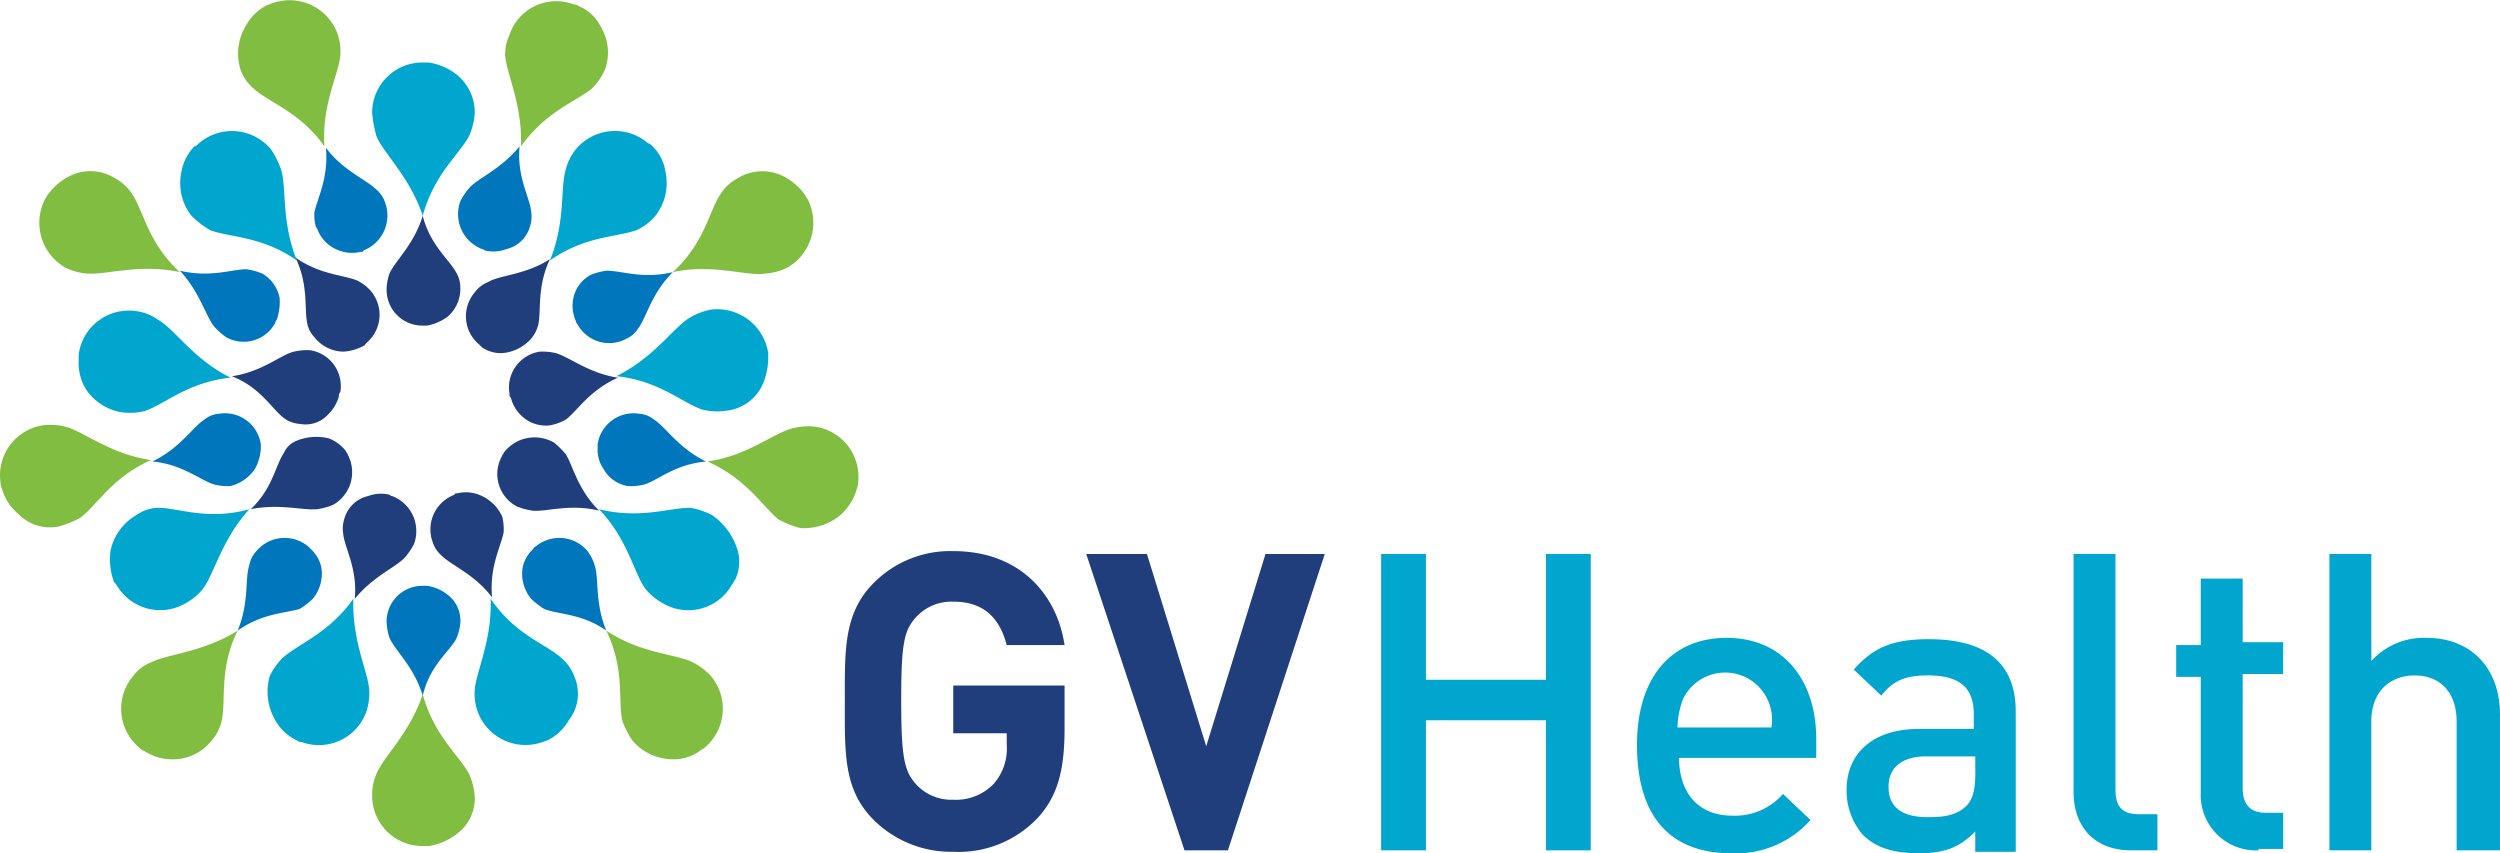 <svg xmlns="http://www.w3.org/2000/svg" width="288" height="98.293" viewBox="0 0 288 98.293">
  <g id="Group_320" data-name="Group 320" transform="translate(-0.057 0.025)">
    <g id="Group_263" data-name="Group 263">
      <path id="Path_227" data-name="Path 227" d="M37.624,10.129a7.838,7.838,0,0,1-.666,2.664c-1.166,2.165-4,4.33-5.329,9.159-1.5-4.5-4.5-7.161-5.329-9.159a15,15,0,0,1-.5-2.664A5.792,5.792,0,0,1,31.629,4.3h.666a6.769,6.769,0,0,1,3.164,1.332,5.605,5.605,0,0,1,2.165,4.5" transform="translate(17.127 2.877)" fill="#00a6ce" fill-rule="evenodd"/>
      <path id="Path_228" data-name="Path 228" d="M51.422,13.8a5.167,5.167,0,0,0-1.5-3c-.167-.167-.333-.333-.5-.333a5.852,5.852,0,0,0-8.326.666,6.152,6.152,0,0,0-1.166,2.331c-.666,2.165,0,6-1.832,10.491,4-2.831,7.66-2.664,9.992-3.5A6.311,6.311,0,0,0,50.257,18.8a6.136,6.136,0,0,0,1.166-5" transform="translate(25.31 6.029)" fill="#00a6ce" fill-rule="evenodd"/>
      <path id="Path_229" data-name="Path 229" d="M7.726,40.1a7.362,7.362,0,0,0,.333,3.331c0,.167.167.333.333.5a5.793,5.793,0,0,0,7.993,2.165,6.664,6.664,0,0,0,2-1.665c1.332-1.832,2.165-5.662,5.329-9.159-4.829,1.332-8.16-.167-10.491-.167a4.487,4.487,0,0,0-2.5.833,6.235,6.235,0,0,0-3,4.163" transform="translate(5.059 23.368)" fill="#00a6ce" fill-rule="evenodd"/>
      <path id="Path_230" data-name="Path 230" d="M54.489,35.933a8.777,8.777,0,0,0-2.5-.833c-2.331,0-5.829,1.332-10.491.167,3.331,3.5,4,7.327,5.329,9.159a6.664,6.664,0,0,0,2,1.665,5.755,5.755,0,0,0,7.993-2.165c.167-.167.167-.333.333-.5a4.738,4.738,0,0,0,.333-3.331,7.535,7.535,0,0,0-3-4.163" transform="translate(27.572 23.368)" fill="#00a6ce" fill-rule="evenodd"/>
      <path id="Path_231" data-name="Path 231" d="M13.815,18.8a10.691,10.691,0,0,0,2.165,1.665c2.165.833,6,.666,9.992,3.5-1.832-4.5-1.166-8.326-1.832-10.491a10.174,10.174,0,0,0-1.166-2.331,5.852,5.852,0,0,0-8.326-.666c-.167.167-.333.333-.5.333a5.705,5.705,0,0,0-1.5,3,6.136,6.136,0,0,0,1.166,5" transform="translate(8.296 6.029)" fill="#00a6ce" fill-rule="evenodd"/>
      <path id="Path_232" data-name="Path 232" d="M19.46,55.388a5.644,5.644,0,0,0,2.5,2.331.612.612,0,0,0,.5.167,5.8,5.8,0,0,0,7.494-3.5,6.9,6.9,0,0,0,.333-2.5c-.167-2.165-2-5.662-1.832-10.491-2.831,4-6.328,5.162-8.16,6.828a7.121,7.121,0,0,0-1.5,2.165,6.559,6.559,0,0,0,.666,5" transform="translate(12.309 27.559)" fill="#00a6ce" fill-rule="evenodd"/>
      <path id="Path_233" data-name="Path 233" d="M44.409,50.393a5.071,5.071,0,0,0-1.5-2.165c-1.832-1.665-5.329-2.664-8.16-6.828.167,4.829-1.665,8.326-1.832,10.491a6.07,6.07,0,0,0,.333,2.5,5.865,5.865,0,0,0,7.494,3.5c.167,0,.333-.167.5-.167a5.644,5.644,0,0,0,2.5-2.331,4.952,4.952,0,0,0,.666-5" transform="translate(21.832 27.559)" fill="#00a6ce" fill-rule="evenodd"/>
      <path id="Path_234" data-name="Path 234" d="M10.5,33.186a7.209,7.209,0,0,0,2.664-.167c2.331-.833,5-3.331,9.825-3.83-4.33-2.165-6.328-5.5-8.326-6.661a5.64,5.64,0,0,0-2.5-1,5.83,5.83,0,0,0-6.661,5v.666a5.851,5.851,0,0,0,.833,3.331A6.148,6.148,0,0,0,10.5,33.186" transform="translate(3.621 14.292)" fill="#00a6ce" fill-rule="evenodd"/>
      <path id="Path_235" data-name="Path 235" d="M59.353,30.42a7.58,7.58,0,0,0,.833-3.331v-.666a5.951,5.951,0,0,0-6.661-5,7.851,7.851,0,0,0-2.5,1c-1.832,1.166-4,4.5-8.326,6.661,4.829.5,7.494,3,9.825,3.83a6.983,6.983,0,0,0,2.664.167,5.214,5.214,0,0,0,4.163-2.664" transform="translate(28.37 14.227)" fill="#00a6ce" fill-rule="evenodd"/>
      <path id="Path_236" data-name="Path 236" d="M35.293,23.226a3.357,3.357,0,0,0-.5-1.832c-.833-1.5-3-3.164-3.83-6.495-1,3.331-3.164,5.162-3.83,6.661a5.987,5.987,0,0,0-.333,1.832,4.123,4.123,0,0,0,4.163,4.163h.5a5.839,5.839,0,0,0,2.331-1,4.192,4.192,0,0,0,1.5-3.331" transform="translate(17.792 9.929)" fill="#203d7c" fill-rule="evenodd"/>
      <path id="Path_237" data-name="Path 237" d="M39.8,27.059a3.921,3.921,0,0,0,.833-1.665c.333-1.665-.167-4.33,1.332-7.494-2.831,1.832-5.829,1.832-7.161,2.664a3.357,3.357,0,0,0-1.5,1.166,4.232,4.232,0,0,0,.5,6l.333.333a3.823,3.823,0,0,0,2.331.666A4.955,4.955,0,0,0,39.8,27.059" transform="translate(21.446 11.925)" fill="#203d7c" fill-rule="evenodd"/>
      <path id="Path_238" data-name="Path 238" d="M22.562,30.7a2.6,2.6,0,0,0-1.332,1.332c-1,1.5-1.332,4.163-3.83,6.495,3.331-.666,6,.167,7.66,0a7.508,7.508,0,0,0,1.832-.5A4.314,4.314,0,0,0,28.557,32.2c0-.167-.167-.167-.167-.333a4.546,4.546,0,0,0-2-1.5,6,6,0,0,0-3.83.333" transform="translate(11.538 20.105)" fill="#203d7c" fill-rule="evenodd"/>
      <path id="Path_239" data-name="Path 239" d="M37.192,30.516a4.546,4.546,0,0,0-2,1.5c0,.167-.167.167-.167.333a4.213,4.213,0,0,0,1.665,5.829,7.508,7.508,0,0,0,1.832.5c1.5.167,4.33-.833,7.66,0-2.5-2.5-3-5.162-3.83-6.495a10.047,10.047,0,0,0-1.332-1.332,4.5,4.5,0,0,0-3.83-.333" transform="translate(22.887 20.125)" fill="#203d7c" fill-rule="evenodd"/>
      <path id="Path_240" data-name="Path 240" d="M26,28.624a5.421,5.421,0,0,0,2.331-.666c.167,0,.167-.167.333-.333a4.232,4.232,0,0,0,.5-6,5.186,5.186,0,0,0-1.5-1.166c-1.5-.666-4.33-.666-7.161-2.664,1.5,3.164,1,5.829,1.332,7.494a3.173,3.173,0,0,0,.833,1.665A4.326,4.326,0,0,0,26,28.624" transform="translate(13.601 11.859)" fill="#203d7c" fill-rule="evenodd"/>
      <path id="Path_241" data-name="Path 241" d="M23.994,36.908a3.6,3.6,0,0,0-.167,1.832c.167,1.665,1.665,4,1.332,7.494,2.165-2.664,4.829-3.664,5.829-4.829a7.82,7.82,0,0,0,1-1.5,4.318,4.318,0,0,0-2.5-5.5.581.581,0,0,1-.333-.167,4.284,4.284,0,0,0-2.5.167,3.667,3.667,0,0,0-2.664,2.5" transform="translate(15.768 22.726)" fill="#203d7c" fill-rule="evenodd"/>
      <path id="Path_242" data-name="Path 242" d="M35.437,34.31a4.284,4.284,0,0,0-2.5-.167c-.167,0-.333,0-.333.167a4.254,4.254,0,0,0-2.5,5.5,3.387,3.387,0,0,0,1,1.5c1.166,1.166,3.83,2.165,5.829,4.829-.333-3.5,1-5.829,1.332-7.494a6.244,6.244,0,0,0-.167-1.832,4.9,4.9,0,0,0-2.664-2.5" transform="translate(19.813 22.659)" fill="#203d7c" fill-rule="evenodd"/>
      <path id="Path_243" data-name="Path 243" d="M27.091,31.694a4.782,4.782,0,0,0,1.332-2.165.612.612,0,0,1,.167-.5,4.183,4.183,0,0,0-3.5-4.829,6.831,6.831,0,0,0-1.832.167C21.762,24.7,19.6,26.7,16.1,27.2c3.331,1.332,4.5,3.664,6,4.829a3.492,3.492,0,0,0,1.832.666,3.492,3.492,0,0,0,3.164-1" transform="translate(10.673 16.116)" fill="#203d7c" fill-rule="evenodd"/>
      <path id="Path_244" data-name="Path 244" d="M39.981,32.793a5.965,5.965,0,0,0,1.832-.666c1.332-1,2.664-3.331,6-4.829-3.331-.5-5.5-2.331-7.161-2.831a6.831,6.831,0,0,0-1.832-.167,4.183,4.183,0,0,0-3.5,4.829.612.612,0,0,0,.167.5,4.292,4.292,0,0,0,1.332,2.165,4.054,4.054,0,0,0,3.164,1" transform="translate(23.428 16.183)" fill="#203d7c" fill-rule="evenodd"/>
      <path id="Path_245" data-name="Path 245" d="M37.624,59.824a7.838,7.838,0,0,0-.666-2.664c-1.166-2.165-4-4.33-5.329-9.159-1.5,4.5-4.5,7.161-5.329,9.159a6.084,6.084,0,0,0-.5,2.5,5.792,5.792,0,0,0,5.829,5.829h.666a6.769,6.769,0,0,0,3.164-1.332,5.066,5.066,0,0,0,2.165-4.33" transform="translate(17.127 31.95)" fill="#81bd41" fill-rule="evenodd"/>
      <path id="Path_246" data-name="Path 246" d="M18.866,56.256a5.132,5.132,0,0,0,1.166-2.331c.5-2.331-.333-6,1.832-10.325-4,2.5-7.993,2.664-9.992,3.664a4.546,4.546,0,0,0-2,1.5,5.852,5.852,0,0,0,.666,8.326c.167.167.333.333.5.333a5.885,5.885,0,0,0,3.164,1,5.679,5.679,0,0,0,4.663-2.165" transform="translate(5.576 29.023)" fill="#81bd41" fill-rule="evenodd"/>
      <path id="Path_247" data-name="Path 247" d="M49.66,58.421a5.124,5.124,0,0,0,3.164-1c.167-.167.333-.167.5-.333a5.852,5.852,0,0,0,.666-8.326,7.828,7.828,0,0,0-2-1.5c-2-1-6-1-9.992-3.664,2.165,4.5,1.332,7.993,1.832,10.325A10.174,10.174,0,0,0,45,56.256a6.143,6.143,0,0,0,4.663,2.165" transform="translate(27.904 29.023)" fill="#81bd41" fill-rule="evenodd"/>
      <path id="Path_248" data-name="Path 248" d="M6.475,12.285A6.683,6.683,0,0,0,3.81,14.45c-.167.167-.167.333-.333.5a5.951,5.951,0,0,0,2.331,7.993,6.979,6.979,0,0,0,2.5.666c2.165.167,6-1.166,10.658-.167-3.664-3.331-4.163-6.994-5.5-8.993a5.294,5.294,0,0,0-2-1.832,5.309,5.309,0,0,0-5-.333" transform="translate(1.814 7.881)" fill="#81bd41" fill-rule="evenodd"/>
      <path id="Path_249" data-name="Path 249" d="M54.094,12.619a5.294,5.294,0,0,0-2,1.832c-1.332,2-1.832,5.662-5.5,8.993,4.663-1,8.493.5,10.658.167a6.979,6.979,0,0,0,2.5-.666,5.951,5.951,0,0,0,2.331-7.993c-.167-.167-.167-.333-.333-.5a6.683,6.683,0,0,0-2.664-2.165,5.365,5.365,0,0,0-5,.333" transform="translate(30.965 7.881)" fill="#81bd41" fill-rule="evenodd"/>
      <path id="Path_250" data-name="Path 250" d="M45.991,2.955a4.9,4.9,0,0,0-2.5-2.331.612.612,0,0,0-.5-.167,5.674,5.674,0,0,0-7.494,3.5A5.319,5.319,0,0,0,35,6.286c.167,2.165,2,5.662,1.832,10.491,2.831-4,6.328-5.162,8.16-6.661a7.121,7.121,0,0,0,1.5-2.165,5.728,5.728,0,0,0-.5-5" transform="translate(23.247 0.059)" fill="#81bd41" fill-rule="evenodd"/>
      <path id="Path_251" data-name="Path 251" d="M16.809,8.01a5.071,5.071,0,0,0,1.5,2.165c1.832,1.665,5.329,2.664,8.16,6.661-.333-4.829,1.665-8.326,1.832-10.491a6.07,6.07,0,0,0-.333-2.5A5.865,5.865,0,0,0,20.473.35c-.167,0-.333.167-.5.167a5.644,5.644,0,0,0-2.5,2.331,6.191,6.191,0,0,0-.666,5.162" transform="translate(10.963 0)" fill="#81bd41" fill-rule="evenodd"/>
      <path id="Path_252" data-name="Path 252" d="M6.79,41.085a11.179,11.179,0,0,0,2.5-1c2-1.5,3.664-4.663,8.16-6.661-4.663-.666-7.827-3.331-9.825-3.83a6.983,6.983,0,0,0-2.664-.167A5.83,5.83,0,0,0,.129,36.089a1.259,1.259,0,0,0,.167.666,5.61,5.61,0,0,0,1.832,2.831,5.059,5.059,0,0,0,4.663,1.5" transform="translate(0 19.548)" fill="#81bd41" fill-rule="evenodd"/>
      <path id="Path_253" data-name="Path 253" d="M64.321,39.686a6.425,6.425,0,0,0,1.832-2.831c0-.167.167-.333.167-.666a5.83,5.83,0,0,0-4.829-6.661,7.209,7.209,0,0,0-2.664.167c-2.165.5-5.162,3.164-9.825,3.83,4.5,2,6.328,5.162,8.16,6.661a11.179,11.179,0,0,0,2.5,1,6.567,6.567,0,0,0,4.663-1.5" transform="translate(32.561 19.615)" fill="#81bd41" fill-rule="evenodd"/>
      <path id="Path_254" data-name="Path 254" d="M33.794,41.5a4.973,4.973,0,0,0-2.331-1h-.5A4.123,4.123,0,0,0,26.8,44.663a7.082,7.082,0,0,0,.333,1.832c.666,1.5,2.831,3.331,3.83,6.661.833-3.5,3-5,3.83-6.495a5.9,5.9,0,0,0,.5-1.832,3.768,3.768,0,0,0-1.5-3.331" transform="translate(17.792 26.961)" fill="#0076bc" fill-rule="evenodd"/>
      <path id="Path_255" data-name="Path 255" d="M26.159,40.7a3.979,3.979,0,0,0-1.166-2.165L24.66,38.2a4.232,4.232,0,0,0-6,.5,3.173,3.173,0,0,0-.833,1.665c-.5,1.5,0,4.33-1.332,7.494,2.831-2,5.5-2,7.161-2.5a9.152,9.152,0,0,0,1.5-1.166,4.567,4.567,0,0,0,1-3.5" transform="translate(10.939 24.76)" fill="#0076bc" fill-rule="evenodd"/>
      <path id="Path_256" data-name="Path 256" d="M37.216,44.2a9.152,9.152,0,0,0,1.5,1.166c1.665.666,4.33.5,7.161,2.5-1.332-3.164-.833-6-1.332-7.494A5.209,5.209,0,0,0,43.71,38.7a4.232,4.232,0,0,0-6-.5c-.167,0-.167.167-.333.333A3.979,3.979,0,0,0,36.217,40.7a4.567,4.567,0,0,0,1,3.5" transform="translate(24.029 24.76)" fill="#0076bc" fill-rule="evenodd"/>
      <path id="Path_257" data-name="Path 257" d="M21.992,19.1a7.508,7.508,0,0,0-1.832-.5c-1.665,0-4.163,1-7.66.167,2.331,2.5,3,5.329,4,6.495a8.34,8.34,0,0,0,1.332,1.166,4.122,4.122,0,0,0,5.662-1.665.581.581,0,0,1,.167-.333,6.473,6.473,0,0,0,.333-2.5,4.143,4.143,0,0,0-2-2.831" transform="translate(8.278 12.391)" fill="#0076bc" fill-rule="evenodd"/>
      <path id="Path_258" data-name="Path 258" d="M39.726,22.031a4.366,4.366,0,0,0,.333,2.5.581.581,0,0,0,.167.333,4.163,4.163,0,0,0,5.662,1.665,3.085,3.085,0,0,0,1.332-1.166c1-1.332,1.5-4,4-6.495-3.5.833-5.828-.167-7.66-.167a7.508,7.508,0,0,0-1.832.5,3.959,3.959,0,0,0-2,2.831" transform="translate(26.348 12.457)" fill="#0076bc" fill-rule="evenodd"/>
      <path id="Path_259" data-name="Path 259" d="M40,19.426a3.6,3.6,0,0,0,.167-1.832C40,15.929,38.5,13.6,38.836,10.1c-2.165,2.664-4.829,3.664-5.829,4.829a7.82,7.82,0,0,0-1,1.5,4.318,4.318,0,0,0,2.5,5.5.581.581,0,0,1,.333.167,4.284,4.284,0,0,0,2.5-.167A3.667,3.667,0,0,0,40,19.426" transform="translate(21.077 6.736)" fill="#0076bc" fill-rule="evenodd"/>
      <path id="Path_260" data-name="Path 260" d="M24.631,22.024a4.284,4.284,0,0,0,2.5.167c.167,0,.333,0,.333-.167a4.318,4.318,0,0,0,2.5-5.5,3.387,3.387,0,0,0-1-1.5c-1.166-1.166-3.83-2.165-5.829-4.829.333,3.5-1,5.829-1.332,7.494,0,.5,0,1.5.333,1.832a4.122,4.122,0,0,0,2.5,2.5" transform="translate(14.465 6.802)" fill="#0076bc" fill-rule="evenodd"/>
      <path id="Path_261" data-name="Path 261" d="M22.424,34.947a5.421,5.421,0,0,0,.666-2.331v-.5a4.183,4.183,0,0,0-4.829-3.5,2.959,2.959,0,0,0-1.665.666c-1.332.833-2.831,3.331-6,4.829,3.5.333,5.5,2.165,7.161,2.664a6.244,6.244,0,0,0,1.832.167,4.743,4.743,0,0,0,2.831-2" transform="translate(7.014 19.025)" fill="#0076bc" fill-rule="evenodd"/>
      <path id="Path_262" data-name="Path 262" d="M44.9,36.945a6.244,6.244,0,0,0,1.832-.167c1.665-.5,3.5-2.331,7.161-2.664-3.164-1.5-4.663-4-6-4.829a2.959,2.959,0,0,0-1.665-.666,4.183,4.183,0,0,0-4.829,3.5v.5a3.823,3.823,0,0,0,.666,2.331,3.959,3.959,0,0,0,2.831,2" transform="translate(27.505 19.025)" fill="#0076bc" fill-rule="evenodd"/>
    </g>
    <path id="Path_263" data-name="Path 263" d="M80.649,68.908a12.558,12.558,0,0,1-9.659,3.83,12.687,12.687,0,0,1-9.159-3.664c-3.5-3.5-3.331-7.66-3.331-13.655,0-5.829-.167-10.158,3.331-13.655A12.413,12.413,0,0,1,70.99,38.1c7.827,0,11.99,5.162,12.823,10.824H77.152c-.833-3.164-2.664-5-6.162-5a5.52,5.52,0,0,0-4.33,1.832c-1.332,1.5-1.665,3-1.665,9.492s.333,8.16,1.665,9.659a5.52,5.52,0,0,0,4.33,1.832,6.01,6.01,0,0,0,4.663-1.832,6.16,6.16,0,0,0,1.5-4.5V59.083H70.99v-5.5H83.813v5c0,4.829-.833,7.827-3.164,10.325" transform="translate(38.881 25.364)" fill="#203d7c"/>
    <path id="Path_264" data-name="Path 264" d="M91.52,72.438h-5L75.2,38.3h6.994l6.828,22.148L95.85,38.3h6.828Z" transform="translate(49.992 25.497)" fill="#203d7c"/>
    <path id="Path_265" data-name="Path 265" d="M114.584,72.438V57.451H100.762V72.438H95.6V38.3h5.162V52.788h13.822V38.3h5.162V72.438Z" transform="translate(63.564 25.497)" fill="#00a6ce"/>
    <path id="Path_266" data-name="Path 266" d="M118.129,57.755c0,4.163,2.165,6.828,6.162,6.828a7.32,7.32,0,0,0,5.828-2.5l3.164,3a11.445,11.445,0,0,1-9.159,3.83c-6,0-10.824-3.164-10.824-12.49,0-7.827,4-12.323,10.325-12.323,6.495,0,10.325,4.829,10.325,11.657v2.165h-15.82Zm10.158-6.661a5.389,5.389,0,0,0-9.659,0,9.853,9.853,0,0,0-.666,3.331h10.824a5.458,5.458,0,0,0-.5-3.331" transform="translate(75.339 29.356)" fill="#00a6ce"/>
    <path id="Path_267" data-name="Path 267" d="M142.621,68.513V66.348c-1.832,1.832-3.5,2.5-6.495,2.5s-5-.666-6.495-2.165a7.81,7.81,0,0,1-1.832-5.162c0-4,2.831-6.994,8.326-6.994h6.328V52.859c0-3-1.5-4.5-5.329-4.5-2.664,0-4,.666-5.329,2.331l-3.164-3c2.331-2.664,4.663-3.5,8.66-3.5,6.661,0,9.992,2.831,9.992,8.326V68.68h-4.663Zm0-10.824h-5.662c-2.831,0-4.33,1.332-4.33,3.5s1.332,3.5,4.5,3.5c1.832,0,3.331-.167,4.5-1.332.666-.666,1-1.832,1-3.664Z" transform="translate(84.986 29.422)" fill="#00a6ce"/>
    <path id="Path_268" data-name="Path 268" d="M150.161,72.438c-4.663,0-6.661-3.164-6.661-6.661V38.3h4.829V65.444c0,1.832.666,2.831,2.664,2.831h2.165v4.163Z" transform="translate(95.431 25.497)" fill="#00a6ce"/>
    <path id="Path_269" data-name="Path 269" d="M160.092,71.307a6.367,6.367,0,0,1-6.661-6.661V51.324H150.6V47.66h2.831V40h4.829v7.327h4.663v3.664H158.26V64.147c0,1.832.833,2.831,2.664,2.831h2v4.163h-2.831Z" transform="translate(100.154 26.628)" fill="#00a6ce"/>
    <path id="Path_270" data-name="Path 270" d="M175.855,72.438V57.617c0-3.664-2.165-5.329-4.829-5.329s-5,1.665-5,5.329V72.438H161.2V38.3h4.829V50.623a8.19,8.19,0,0,1,6.328-2.664c5.329,0,8.493,3.664,8.493,8.826V72.438h-5Z" transform="translate(107.206 25.497)" fill="#00a6ce"/>
  </g>
</svg>
